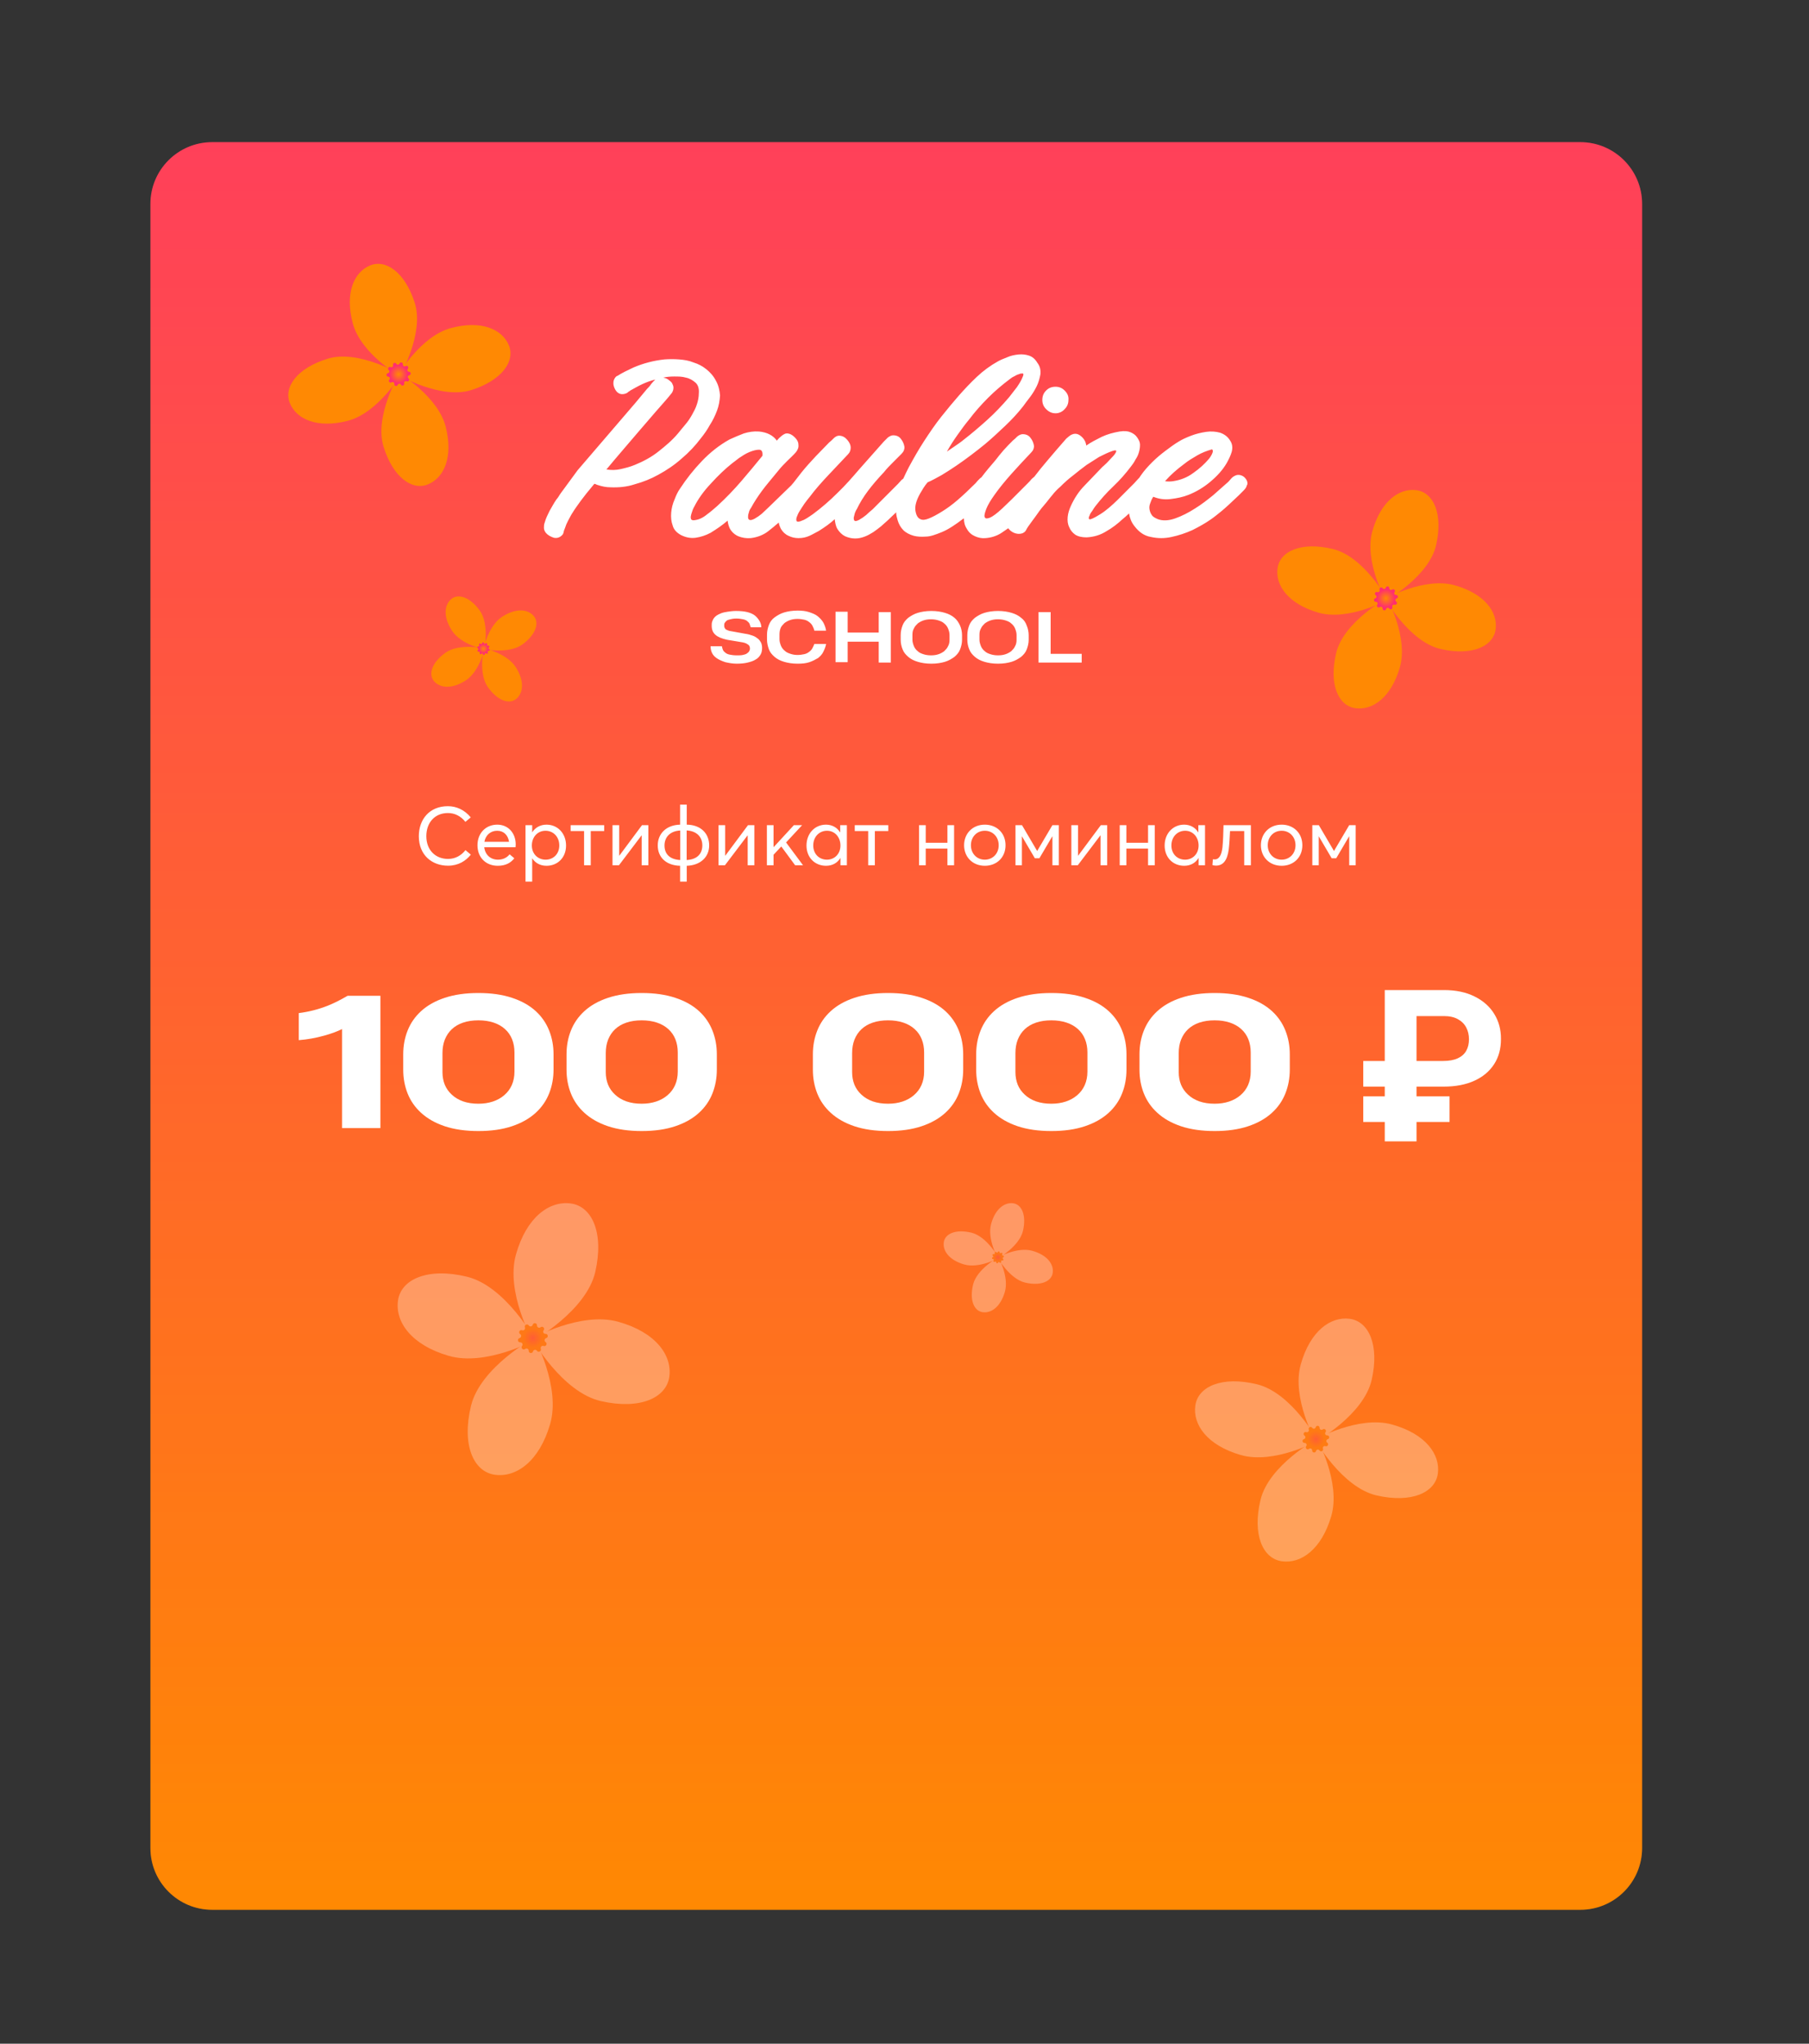 <?xml version="1.0" encoding="UTF-8"?> <svg xmlns="http://www.w3.org/2000/svg" width="878" height="992" viewBox="0 0 878 992" fill="none"><rect x="0" y="0" width="878" height="992" fill="#333333" stroke="none"/> <path d="M73 99C73 82.431 86.431 69 103 69H767C783.569 69 797 82.431 797 99V897C797 913.568 783.569 927 767 927H103C86.431 927 73 913.568 73 897V99Z" fill="url(#paint0_linear_230_9030)"></path> <path d="M73 99C73 82.431 86.431 69 103 69H767C783.569 69 797 82.431 797 99V897C797 913.568 783.569 927 767 927H103C86.431 927 73 913.568 73 897V99Z" fill="url(#paint1_linear_230_9030)" fill-opacity="0.2"></path> <path fill-rule="evenodd" clip-rule="evenodd" d="M605.329 233.76C605.145 233.023 604.594 232.286 604.042 231.734C603.491 231.182 602.755 230.813 602.021 230.629C601.285 230.445 600.366 230.445 599.631 230.813C598.712 231.182 597.977 231.734 597.241 232.655C596.506 233.576 595.771 234.312 595.036 234.864C593.565 236.154 591.544 237.995 588.786 240.389C586.029 242.599 583.272 244.809 579.964 246.834C576.839 248.86 573.531 250.517 570.405 251.622C567.281 252.727 564.34 252.911 561.95 251.99C560.664 251.438 559.561 250.885 559.01 249.965C558.458 249.228 558.09 248.308 557.907 247.203C557.723 246.098 557.907 245.177 558.274 244.256C558.642 243.152 559.01 242.231 559.745 241.126C562.502 242.231 565.259 242.599 568.2 242.231C571.141 241.862 574.082 241.31 576.839 240.205C580.515 238.732 584.007 236.706 587.316 233.944C590.624 231.182 593.381 228.235 595.403 224.736C596.322 223.079 597.241 221.237 597.793 219.396C598.344 217.37 598.161 215.529 597.057 213.871C595.955 212.03 594.301 210.741 592.095 210.004C590.073 209.452 587.684 209.268 585.294 209.636C582.904 210.004 580.515 210.557 578.125 211.477C575.736 212.398 573.714 213.319 572.243 214.24C570.038 215.529 567.832 217.186 565.627 218.843C563.421 220.501 561.216 222.342 559.194 224.368C557.172 226.394 555.334 228.419 553.679 230.813C553.495 231.182 553.128 231.55 552.944 231.918C552.76 232.102 552.576 232.286 552.393 232.47C551.657 233.207 551.106 233.944 550.555 234.496L545.959 239.1C544.857 240.205 543.57 241.494 542.283 242.783C540.997 244.072 539.71 245.177 538.24 246.466C536.953 247.571 535.482 248.676 534.012 249.597C532.542 250.517 531.255 251.254 529.968 251.806C529.049 252.175 528.682 252.175 528.498 251.806C528.314 251.438 528.498 250.885 528.865 250.149C529.049 249.412 529.6 248.676 530.152 247.939C530.704 247.018 531.071 246.466 531.622 245.73C534.196 242.414 537.137 239.1 540.261 236.154C543.386 233.207 546.327 229.892 549.084 226.209C549.819 225.289 550.555 224.184 551.106 223.079C551.841 221.974 552.393 220.869 552.76 219.58C553.128 218.291 553.312 217.186 553.312 215.897C553.312 214.608 552.76 213.503 551.841 212.214C551.106 211.109 550.003 210.372 548.717 209.82C547.43 209.268 545.775 209.083 543.386 209.452C540.261 210.004 537.504 210.741 534.747 212.03C532.174 213.319 529.6 214.608 527.211 216.265C527.027 214.608 526.292 213.135 524.822 211.846C523.351 210.557 521.881 210.188 520.227 210.925C519.675 211.109 519.307 211.477 518.756 211.846C518.389 212.214 517.837 212.582 517.469 212.951C513.977 217.002 510.852 220.501 508.279 223.631C505.89 226.394 503.868 228.972 502.03 231.365C501.662 231.734 501.11 232.102 500.743 232.47C500.192 233.207 499.456 233.944 498.721 234.681C495.413 237.995 492.839 240.573 491.001 242.414C489.347 244.072 487.693 245.545 486.406 246.834C483.833 249.228 481.811 250.702 480.524 251.254C479.054 251.806 478.318 251.806 477.951 251.07C477.583 250.333 477.951 249.044 478.686 247.018C479.422 245.177 480.708 242.967 482.546 240.389C485.119 236.706 488.06 233.207 491.001 229.892C493.942 226.578 497.067 223.263 500.375 219.764C500.927 219.212 501.294 218.659 501.478 218.291C501.662 217.923 501.846 217.186 501.846 216.449C501.662 215.16 501.11 213.687 500.192 212.582C499.272 211.293 497.986 210.741 496.331 210.741C495.413 210.741 494.493 211.293 493.759 211.846C493.023 212.582 492.288 213.319 491.553 213.871C490.082 215.345 488.611 216.818 487.141 218.475C485.671 220.132 484.384 221.79 483.098 223.447C480.892 226.025 478.502 228.787 476.296 231.734C475.929 231.918 475.745 232.102 475.378 232.47C474.826 233.023 474.091 233.76 473.54 234.496C470.599 237.442 467.658 240.205 464.901 242.599C462.143 244.993 459.57 246.834 457.181 248.308C454.792 249.781 452.77 250.885 450.932 251.622C449.093 252.359 447.806 252.543 446.704 251.99C445.417 251.438 444.682 250.149 444.314 247.939C443.947 245.73 444.682 242.967 446.52 239.653C447.071 238.732 447.623 237.811 448.174 236.89C448.726 235.969 449.461 235.049 450.196 234.128C452.402 233.207 454.608 231.918 456.997 230.629C459.386 229.156 461.776 227.683 464.165 226.025C466.555 224.368 468.945 222.711 471.334 220.869C473.723 219.028 475.929 217.37 478.135 215.529C481.443 212.766 484.568 209.82 487.693 206.874C490.817 203.927 493.759 200.797 496.515 197.298C497.435 196.009 498.537 194.535 499.824 192.878C501.11 191.221 502.213 189.379 503.132 187.538C504.052 185.696 504.603 183.671 504.97 181.645C505.154 179.619 504.786 177.778 503.5 176.12C502.397 174.279 501.11 173.174 499.456 172.622C497.802 172.069 496.148 171.885 494.31 172.069C492.471 172.253 490.633 172.622 488.979 173.358C487.141 174.095 485.671 174.647 484.384 175.384C480.708 177.409 477.216 179.988 474.091 182.934C470.966 185.88 468.025 189.011 465.268 192.142C462.695 195.088 459.938 198.403 456.997 202.086C454.056 205.769 451.299 209.82 448.542 214.055C445.785 218.291 443.395 222.526 441.006 226.946C440.087 228.787 439.168 230.629 438.433 232.286C438.249 232.47 438.065 232.655 437.697 232.839C436.962 233.576 436.411 234.312 435.859 234.864L423.544 247.203C422.441 248.124 421.338 249.044 420.42 249.965C419.316 250.885 418.214 251.622 416.927 252.359C415.824 252.911 415.089 253.096 414.721 252.727C414.354 252.359 414.354 251.806 414.354 251.254C414.538 250.517 414.721 249.781 414.905 249.044C415.273 248.308 415.457 247.571 415.824 247.203C417.295 244.072 419.133 241.126 421.338 238.179C423.544 235.233 426.118 232.286 429.058 229.156C430.345 227.499 431.815 226.025 433.286 224.552C434.756 223.079 436.043 221.79 437.513 220.317C438.065 219.764 438.433 219.212 438.616 218.843C438.8 218.475 438.984 217.738 438.984 217.002C438.8 215.713 438.249 214.24 437.329 213.135C436.411 211.846 435.124 211.293 433.47 211.293C432.551 211.293 431.632 211.846 430.896 212.398C430.161 213.135 429.426 213.871 428.874 214.424L417.295 227.499C413.803 231.55 410.31 235.601 406.45 239.284C402.774 242.967 398.73 246.466 394.502 249.597C392.113 251.254 390.459 252.359 389.172 252.727C388.069 253.28 387.151 253.28 386.783 253.096C386.415 252.727 386.415 252.175 386.599 251.254C386.967 250.333 387.334 249.228 388.069 248.124C388.805 247.018 389.54 245.73 390.459 244.44C391.378 243.152 392.297 242.046 393.032 241.126C395.789 237.442 398.914 233.944 402.039 230.629C405.163 227.314 408.288 224 411.597 220.501C412.516 219.58 412.883 218.475 412.883 217.186C412.883 216.081 412.332 214.792 411.229 213.503C410.126 212.214 408.839 211.477 407.185 211.477C406.266 211.477 405.347 212.03 404.612 212.766C403.877 213.503 403.142 214.24 402.406 214.792C400.384 216.818 398.362 219.028 395.973 221.422C393.584 224 391.194 226.578 388.989 229.34C387.702 230.997 386.415 232.655 385.129 234.312C384.761 234.681 384.393 235.233 384.026 235.601L372.814 246.466C371.711 247.571 370.608 248.492 369.689 249.412C368.586 250.333 367.483 251.07 366.196 251.806C365.094 252.359 364.358 252.543 363.807 252.359C363.256 252.175 363.072 251.622 363.072 251.07C363.072 250.517 363.072 249.781 363.439 248.86C363.623 247.939 363.991 247.203 364.542 246.466C366.013 243.704 367.85 240.941 369.872 238.179C371.894 235.417 374.652 232.286 377.776 228.419C379.063 226.762 380.533 225.289 382.004 223.815C383.474 222.342 384.945 221.053 386.231 219.58C387.151 218.475 387.702 217.186 387.518 215.897C387.518 214.424 386.783 213.319 385.68 212.214C384.577 211.109 383.291 210.372 381.82 210.372C381.085 210.372 380.166 210.925 379.247 211.661C378.328 212.398 377.592 213.135 377.041 213.871C375.203 211.293 372.262 209.82 368.402 209.452C365.829 209.268 363.439 209.636 361.05 210.372C358.661 211.293 356.455 212.214 354.065 213.319C349.102 216.081 344.691 219.58 340.647 223.815C336.604 228.051 333.111 232.471 329.987 237.259C329.067 238.548 328.149 240.389 327.413 242.414C326.494 244.44 325.943 246.65 325.759 248.86C325.575 251.07 325.759 253.096 326.494 255.121C327.045 257.147 328.516 258.62 330.538 259.725C332.744 260.83 335.133 261.382 337.706 261.014C340.096 260.646 342.486 259.909 344.875 258.62C346.346 257.7 347.816 256.779 349.102 255.858C350.389 254.937 351.859 253.832 353.146 252.727C353.33 254.201 353.697 255.489 354.249 256.594C355.168 258.252 356.639 259.541 358.293 260.278C360.131 261.014 362.153 261.382 364.358 261.198C367.483 260.83 370.424 259.725 372.814 257.883C374.652 256.41 376.306 255.121 377.96 253.648C378.144 254.753 378.511 255.674 379.063 256.779C379.982 258.252 381.085 259.357 382.739 260.093C384.209 260.83 385.864 261.198 387.518 261.198C389.54 261.198 391.194 260.83 392.848 260.093C394.502 259.357 395.973 258.436 397.444 257.7C400.384 255.858 402.958 254.016 405.163 251.99C405.163 252.727 405.347 253.464 405.531 254.384C405.715 255.121 405.899 255.858 406.45 256.779C407.369 258.252 408.656 259.541 410.126 260.278C411.781 261.014 413.435 261.382 415.089 261.382C416.743 261.382 418.214 261.014 419.684 260.461C421.154 259.909 422.441 259.173 423.912 258.252C425.198 257.331 426.485 256.41 427.588 255.489C428.691 254.569 429.794 253.464 430.896 252.543C432.183 251.254 433.653 249.965 434.94 248.676C434.94 249.965 435.307 251.254 435.675 252.543C436.227 254.384 437.146 256.042 438.433 257.331C439.719 258.62 441.557 259.541 443.579 260.093C445.05 260.461 447.071 260.646 449.277 260.461C451.483 260.461 454.056 259.541 457.181 258.252C460.305 256.962 463.614 254.753 467.474 251.806C467.658 251.806 467.658 251.622 467.841 251.622C467.841 253.464 468.209 255.121 469.312 256.779C470.231 258.436 471.518 259.541 473.172 260.278C474.826 261.014 476.48 261.382 478.318 261.198C480.892 261.014 483.465 260.278 485.855 258.804C486.957 258.068 488.06 257.331 489.347 256.41C489.898 257.147 490.633 257.883 491.737 258.436C493.207 259.173 494.861 259.357 496.331 258.804C497.067 258.436 497.618 258.068 497.986 257.331C498.353 256.594 498.721 256.042 499.089 255.489C500.192 254.016 501.294 252.359 502.581 250.702C503.868 248.86 505.154 247.018 506.625 245.361C508.095 243.704 509.382 241.862 510.668 240.389C511.955 238.732 513.242 237.442 514.528 236.338C516.55 234.312 518.572 232.471 520.778 230.813C522.983 228.972 525.189 227.314 527.395 225.657C529.417 224.368 531.438 223.079 533.46 221.79C535.666 220.685 537.872 219.58 540.078 218.843C541.364 218.475 541.915 218.475 541.732 219.212C541.548 219.764 540.997 220.685 540.078 221.606C539.158 222.526 538.24 223.631 537.137 224.736C536.034 225.841 535.298 226.394 534.931 226.762C532.174 229.708 529.233 232.655 526.476 235.601C523.535 238.548 521.329 242.046 519.675 245.73C518.94 247.387 518.389 249.044 518.205 250.885C518.021 252.727 518.205 254.384 518.94 255.858C519.491 257.331 520.594 258.62 521.881 259.541C523.351 260.461 525.189 260.83 527.395 260.83C530.887 260.646 534.012 259.725 536.953 257.883C539.894 256.226 542.467 254.201 544.857 251.99C545.959 251.07 547.062 250.149 547.981 249.228C548.349 251.438 549.084 253.464 550.555 255.305C552.76 258.252 555.334 260.093 558.642 260.646C561.95 261.382 565.259 261.382 568.567 260.646C572.06 259.909 575.369 258.804 578.677 257.331C581.986 255.674 584.926 254.016 587.316 252.359C588.97 251.254 590.808 249.781 592.83 248.124C594.852 246.466 597.609 243.888 601.285 240.389C602.021 239.653 602.755 238.916 603.491 238.179C604.41 237.259 604.961 236.522 605.145 235.601C605.513 235.233 605.513 234.496 605.329 233.76ZM574.633 225.289C576.655 223.631 578.861 222.342 581.066 221.053C583.272 219.764 585.662 218.843 588.235 218.107C588.786 218.475 588.786 219.028 588.419 219.948C588.051 220.869 587.5 221.79 586.764 222.711C584.742 225.105 582.169 227.499 579.228 229.524C576.287 231.734 572.979 233.023 569.303 233.576C568.016 233.76 566.729 233.76 565.443 233.576C568.016 230.629 571.141 227.867 574.633 225.289ZM464.717 211.109C466.555 208.531 468.393 205.953 470.415 203.559C473.172 199.876 476.296 196.377 479.605 193.062C482.914 189.748 486.406 186.801 490.082 184.039C490.633 183.671 491.185 183.118 492.104 182.75C493.023 182.197 493.759 181.829 494.493 181.645C495.229 181.277 495.78 181.277 496.331 181.277C496.699 181.277 496.883 181.645 496.515 182.566C495.78 184.591 494.677 186.249 493.575 187.906C492.288 189.563 491.001 191.221 489.715 192.878C486.406 196.745 482.914 200.428 479.238 203.743C475.562 207.058 471.701 210.372 467.658 213.503C466.371 214.608 464.901 215.529 463.614 216.449C462.327 217.37 460.857 218.291 459.57 219.212C461.225 216.265 462.879 213.687 464.717 211.109ZM359.763 233.576C356.271 237.627 352.411 241.678 348.184 245.545C346.713 246.834 345.059 248.308 343.037 249.781C341.015 251.438 338.993 252.359 336.604 252.543C335.868 252.543 335.317 252.175 335.317 251.622C335.133 251.07 335.317 250.333 335.501 249.597C335.685 248.86 336.052 248.124 336.236 247.387C336.604 246.65 336.787 246.098 336.971 245.913C338.809 242.231 341.566 238.363 345.059 234.681C348.551 230.813 352.043 227.499 355.535 224.736C356.087 224.368 357.006 223.631 358.661 222.342C360.315 221.237 361.969 220.132 363.807 219.396C365.645 218.659 367.116 218.291 368.402 218.291C369.689 218.291 370.24 219.212 370.056 221.237C366.748 225.289 363.256 229.524 359.763 233.576ZM347.448 184.775C346.346 182.566 344.691 180.724 342.853 179.251C341.015 177.778 338.993 176.673 336.604 175.936C334.398 175.015 332.009 174.647 329.619 174.463C327.229 174.279 324.84 174.279 322.45 174.463C317.304 175.015 312.341 176.305 307.562 178.33C304.805 179.619 302.048 180.908 299.475 182.566C299.475 182.381 299.291 182.566 299.291 182.566C298.556 183.118 296.718 185.144 298.372 188.643C300.21 192.51 303.518 191.221 304.437 190.668C304.621 190.668 304.621 190.484 304.621 190.484C304.989 190.116 305.54 189.932 305.908 189.563C307.93 188.458 309.768 187.354 311.79 186.433C313.812 185.512 315.833 184.775 318.039 184.223C317.304 184.96 316.569 185.696 316.017 186.433C315.466 187.354 314.731 188.09 313.995 188.827L308.481 195.456L280.359 228.235L273.742 237.259C272.823 238.548 271.904 239.653 271.168 240.941C270.801 241.494 270.433 242.046 270.066 242.414C268.779 244.256 267.86 246.098 266.757 247.939C265.838 249.781 264.919 251.622 264.368 253.648C264 254.569 264 255.305 264 256.226C264 257.147 264.368 257.883 264.919 258.62C265.838 259.725 267.125 260.461 268.779 261.014C270.433 261.382 271.904 260.83 273.007 259.541C273.374 259.173 273.558 258.436 273.742 257.515C274.109 256.594 274.477 255.674 274.845 254.569C275.396 253.464 275.764 252.543 276.315 251.622C276.866 250.702 277.234 249.781 277.786 249.044C278.888 247.203 280.359 245.177 281.829 243.152C283.3 241.126 285.505 238.363 288.446 234.864C288.63 234.864 288.814 234.864 289.182 235.049C289.549 235.233 289.917 235.417 290.101 235.417C292.306 236.154 294.328 236.522 296.166 236.522C300.21 236.706 304.254 236.338 308.114 235.049C312.157 233.944 315.833 232.47 319.51 230.445C323.553 228.235 327.413 225.657 330.905 222.526C334.398 219.58 337.523 216.265 340.28 212.582C341.75 210.741 343.22 208.715 344.508 206.321C345.978 204.111 347.081 201.717 348 199.323C348.919 196.929 349.286 194.535 349.47 191.957C349.286 189.563 348.735 186.985 347.448 184.775ZM338.258 196.193C337.706 198.034 336.787 199.692 335.868 201.349C334.949 203.006 333.847 204.664 332.56 206.137C331.273 207.61 330.171 209.083 329.067 210.372C326.311 213.687 323.002 216.449 319.51 219.212C316.017 221.974 312.157 224 308.114 225.657C305.908 226.578 303.702 227.13 301.313 227.683C298.923 228.235 296.534 228.235 294.328 227.867C299.659 221.422 304.989 215.345 310.135 209.268L318.223 199.876C319.51 198.403 320.98 196.745 322.267 195.272C323.553 193.799 324.84 192.326 326.127 190.668C326.678 189.748 326.862 189.011 326.862 188.09C326.862 187.354 326.494 186.617 326.127 185.88C325.759 185.328 325.024 184.775 324.289 184.223C323.553 183.671 322.818 183.486 321.899 183.302C323.37 182.934 325.207 182.75 327.229 182.75C329.251 182.75 331.089 182.75 332.927 183.302C334.765 183.671 336.236 184.591 337.523 185.696C338.809 186.801 339.361 188.643 339.177 190.852C339.177 192.694 338.809 194.535 338.258 196.193ZM516.734 189.563C515.447 188.274 513.977 187.722 512.323 187.722C510.485 187.722 509.014 188.274 507.728 189.563C506.441 190.852 505.89 192.326 505.89 194.167C505.89 195.825 506.441 197.298 507.728 198.587C509.014 199.876 510.485 200.612 512.323 200.612C513.977 200.612 515.631 199.876 516.734 198.587C518.021 197.298 518.572 195.825 518.572 194.167C518.756 192.326 518.021 190.852 516.734 189.563Z" fill="white"></path> <path fill-rule="evenodd" clip-rule="evenodd" d="M367.851 309.998C367.116 309.446 366.381 308.894 365.278 308.525C364.175 308.157 363.072 307.789 361.602 307.604L355.536 306.499C354.801 306.315 354.066 306.315 353.698 306.131C353.146 305.947 352.779 305.763 352.411 305.578C352.044 305.395 351.86 305.026 351.676 304.658C351.492 304.29 351.492 303.921 351.492 303.553C351.492 303.185 351.492 302.817 351.676 302.448C351.86 302.08 352.228 301.711 352.595 301.343C352.963 300.975 353.698 300.791 354.433 300.606C355.168 300.422 356.088 300.238 357.374 300.238C358.661 300.238 359.764 300.422 360.683 300.606C361.602 300.791 362.337 301.159 362.705 301.527C363.072 301.896 363.624 302.264 363.807 302.817C363.991 303.369 364.175 303.921 364.359 304.474H369.505C369.505 303.369 369.138 302.264 368.586 301.343C368.035 300.423 367.299 299.502 366.381 298.765C365.462 298.028 364.175 297.476 362.705 297.108C361.234 296.739 359.396 296.555 357.19 296.555C355.72 296.555 354.433 296.739 353.146 296.924C352.044 297.108 350.941 297.292 350.022 297.66C349.103 298.028 348.368 298.397 347.816 298.765C347.265 299.133 346.713 299.686 346.346 300.238C345.978 300.791 345.795 301.343 345.611 301.896C345.427 302.448 345.427 303 345.427 303.737C345.427 305.578 345.978 307.052 347.265 308.157C348.551 309.262 350.39 309.998 352.963 310.551L359.58 311.655C361.05 311.84 362.153 312.208 362.888 312.761C363.624 313.129 363.991 313.866 363.991 314.786C363.991 315.339 363.807 315.707 363.624 316.075C363.44 316.444 363.072 316.812 362.521 317.18C361.969 317.548 361.418 317.733 360.499 317.917C359.764 318.101 358.661 318.101 357.558 318.101C356.088 318.101 354.984 317.917 354.066 317.733C353.146 317.548 352.411 317.18 351.86 316.627C351.308 316.259 350.941 315.707 350.757 315.154C350.573 314.602 350.39 314.049 350.39 313.681H344.875C344.875 314.786 345.059 315.891 345.611 316.996C346.162 318.101 346.897 318.838 348 319.574C349.103 320.311 350.39 320.863 352.044 321.416C353.698 321.784 355.536 322.152 357.558 322.152C359.58 322.152 361.418 321.968 362.888 321.6C364.359 321.231 365.645 320.863 366.748 320.126C367.851 319.574 368.586 318.653 369.138 317.733C369.689 316.812 369.873 315.707 369.873 314.418C369.873 313.497 369.689 312.576 369.321 311.84C368.954 311.287 368.586 310.551 367.851 309.998ZM394.319 314.602C393.951 315.339 393.4 315.891 392.665 316.444C391.93 316.996 391.195 317.365 390.276 317.548C389.356 317.733 388.254 317.917 387.151 317.917C385.864 317.917 384.762 317.733 383.658 317.365C382.556 316.996 381.636 316.627 380.901 315.891C380.166 315.339 379.431 314.418 379.063 313.497C378.696 312.576 378.328 311.471 378.328 310.367V307.973C378.328 306.868 378.512 305.763 378.88 304.842C379.247 303.921 379.982 303.185 380.718 302.448C381.453 301.896 382.372 301.343 383.474 300.975C384.578 300.606 385.68 300.422 387.151 300.422C388.254 300.422 389.356 300.606 390.276 300.791C391.195 300.975 391.93 301.343 392.665 301.896C393.4 302.448 393.951 303 394.319 303.737C394.687 304.474 395.055 305.21 395.238 306.131H400.937C400.753 304.658 400.201 303.369 399.65 302.264C398.915 300.975 397.995 300.054 396.893 299.133C395.789 298.213 394.319 297.66 392.665 297.108C391.011 296.555 389.173 296.371 387.151 296.371C384.578 296.371 382.372 296.739 380.534 297.292C378.696 297.845 377.225 298.765 375.939 299.686C374.652 300.606 373.733 301.896 373.181 303.369C372.63 304.842 372.263 306.315 372.263 308.157V310.367C372.263 312.024 372.63 313.681 373.181 315.154C373.733 316.627 374.652 317.733 375.939 318.838C377.225 319.943 378.696 320.679 380.534 321.231C382.372 321.784 384.578 322.152 387.151 322.152C389.356 322.152 391.195 321.968 392.849 321.416C394.503 320.863 395.789 320.126 397.077 319.39C398.179 318.469 399.098 317.548 399.65 316.259C400.201 315.154 400.753 313.866 400.937 312.576H395.238C395.055 313.129 394.687 313.866 394.319 314.602ZM426.485 307.052H411.413V296.924H405.532V321.416H411.413V311.472H426.485V321.6H432.367V297.108H426.485V307.052ZM463.247 299.87C461.96 298.765 460.49 298.028 458.652 297.476C456.813 296.924 454.608 296.555 452.035 296.555C449.461 296.555 447.255 296.924 445.418 297.476C443.58 298.028 442.109 298.949 440.822 299.87C439.536 300.975 438.616 302.079 438.065 303.553C437.514 305.026 437.146 306.499 437.146 308.341V310.551C437.146 312.208 437.514 313.866 438.065 315.154C438.616 316.627 439.536 317.733 440.822 318.838C442.109 319.943 443.58 320.679 445.418 321.231C447.255 321.784 449.461 322.152 452.035 322.152C454.608 322.152 456.813 321.784 458.652 321.231C460.49 320.679 461.96 319.758 463.247 318.838C464.534 317.733 465.452 316.627 466.004 315.154C466.556 313.681 466.923 312.208 466.923 310.551V308.341C466.923 306.683 466.556 305.026 466.004 303.737C465.268 302.08 464.35 300.791 463.247 299.87ZM460.857 310.551C460.857 311.655 460.674 312.761 460.122 313.681C459.754 314.602 459.019 315.339 458.284 316.075C457.549 316.627 456.63 317.18 455.527 317.548C454.424 317.917 453.321 318.101 451.851 318.101C450.564 318.101 449.277 317.917 448.175 317.548C447.072 317.18 446.153 316.812 445.418 316.075C444.682 315.523 443.947 314.602 443.58 313.681C443.212 312.761 442.844 311.655 442.844 310.551V308.157C442.844 306.868 443.028 305.947 443.58 305.026C443.947 304.105 444.682 303.369 445.418 302.632C446.153 302.079 447.072 301.527 448.175 301.159C449.277 300.791 450.38 300.606 451.851 300.606C453.137 300.606 454.424 300.791 455.527 301.159C456.63 301.527 457.549 301.896 458.284 302.632C459.019 303.185 459.754 304.105 460.122 305.026C460.49 305.947 460.857 307.052 460.857 308.157V310.551ZM495.597 299.87C494.31 298.765 492.84 298.028 491.002 297.476C489.164 296.924 486.958 296.555 484.385 296.555C481.811 296.555 479.605 296.924 477.767 297.476C475.929 298.028 474.459 298.949 473.172 299.87C471.886 300.975 470.967 302.079 470.415 303.553C469.864 305.026 469.496 306.499 469.496 308.341V310.551C469.496 312.208 469.864 313.866 470.415 315.154C470.967 316.627 471.886 317.733 473.172 318.838C474.459 319.943 475.929 320.679 477.767 321.231C479.605 321.784 481.811 322.152 484.385 322.152C486.958 322.152 489.164 321.784 491.002 321.231C492.84 320.679 494.31 319.758 495.597 318.838C496.884 317.733 497.802 316.627 498.354 315.154C498.905 313.681 499.273 312.208 499.273 310.551V308.341C499.273 306.683 498.905 305.026 498.354 303.737C497.802 302.08 496.884 300.791 495.597 299.87ZM493.391 310.551C493.391 311.655 493.207 312.761 492.656 313.681C492.288 314.602 491.553 315.339 490.818 316.075C490.082 316.627 489.164 317.18 488.06 317.548C486.958 317.917 485.855 318.101 484.385 318.101C483.098 318.101 481.811 317.917 480.709 317.548C479.605 317.18 478.687 316.812 477.951 316.075C477.216 315.523 476.481 314.602 476.113 313.681C475.745 312.761 475.378 311.655 475.378 310.551V308.157C475.378 306.868 475.562 305.947 476.113 305.026C476.481 304.105 477.216 303.369 477.951 302.632C478.687 302.079 479.605 301.527 480.709 301.159C481.811 300.791 482.914 300.606 484.385 300.606C485.671 300.606 486.958 300.791 488.06 301.159C489.164 301.527 490.082 301.896 490.818 302.632C491.553 303.185 492.288 304.105 492.656 305.026C493.024 305.947 493.391 307.052 493.391 308.157V310.551ZM509.934 317.365V297.108H504.052V321.6H525.006V317.365H509.934Z" fill="white"></path> <path d="M217.439 420.2C222.439 420.2 226.039 417.92 228.519 414.84L225.919 412.64C223.919 415.16 221.119 416.92 217.439 416.92C211.439 416.92 206.919 412.68 206.919 405.88C206.919 399.36 210.959 394.64 217.399 394.64C220.599 394.64 223.519 396 225.879 398.92L228.479 396.76C225.479 393.08 221.479 391.32 217.399 391.32C208.319 391.32 203.279 397.84 203.279 405.88C203.279 415.16 209.759 420.2 217.439 420.2ZM250.304 409.92C250.304 404.36 246.664 400.28 241.344 400.28C235.784 400.28 231.744 404.4 231.744 410.28C231.744 416.24 235.824 420.24 241.584 420.24C245.504 420.24 247.944 418.76 249.624 416.6L247.344 414.68C246.144 416.16 244.304 417.28 241.704 417.28C238.024 417.28 235.464 414.88 235.024 411.24H250.224C250.224 411 250.304 410.44 250.304 409.92ZM241.304 403.24C244.504 403.24 246.584 405.4 247.064 408.6H235.104C235.704 405.28 238.184 403.24 241.304 403.24ZM255.055 427.92H258.295V416.64H258.335C259.775 418.88 262.175 420.24 265.255 420.24C270.615 420.24 274.735 416.32 274.735 410.4C274.735 404.64 270.775 400.28 265.255 400.28C262.295 400.28 259.815 401.64 258.335 403.96H258.295V400.52H255.055V427.92ZM264.815 417.28C261.095 417.28 258.135 414.52 258.135 410.4C258.135 406.4 260.815 403.24 264.775 403.24C268.455 403.24 271.455 406.08 271.455 410.4C271.455 414.32 268.735 417.28 264.815 417.28ZM283.481 420H286.721V403.4H293.241V400.52H276.961V403.4H283.481V420ZM297.281 420H300.401L311.361 405.52H311.441V420H314.681V400.52H311.601L300.601 415.32H300.521V400.52H297.281V420ZM344.198 410.36C344.198 404.48 340.038 400.36 333.318 400.28V390.56H330.078V400.28C323.358 400.44 319.238 404.68 319.238 410.36C319.238 416.12 323.278 420.08 330.078 420.24V427.92H333.318V420.24C339.958 420.04 344.198 416 344.198 410.36ZM333.278 417.44V403.08C338.038 403.36 340.878 406.12 340.878 410.36C340.878 414.44 338.318 417.2 333.278 417.44ZM322.518 410.4C322.518 406.24 325.318 403.36 330.158 403.12V417.44C325.118 417.2 322.518 414.56 322.518 410.4ZM348.727 420H351.847L362.807 405.52H362.887V420H366.127V400.52H363.047L352.047 415.32H351.967V400.52H348.727V420ZM372.203 420H375.443V414.88L379.203 410.88L385.923 420H389.763L381.523 408.92L389.323 400.52H385.323L375.523 411.16H375.443V400.52H372.203V420ZM400.911 420.24C404.071 420.24 406.471 418.8 407.871 416.48H407.911V420H411.031V400.52H407.791V403.96L407.711 404C406.311 401.64 403.791 400.28 400.911 400.28C395.391 400.28 391.431 404.64 391.431 410.4C391.431 416.32 395.551 420.24 400.911 420.24ZM401.391 417.28C397.391 417.28 394.711 414.32 394.711 410.4C394.711 406.08 397.711 403.24 401.391 403.24C405.231 403.24 407.911 406.4 407.911 410.4C407.911 414.52 404.991 417.28 401.391 417.28ZM421.372 420H424.612V403.4H431.132V400.52H414.852V403.4H421.372V420ZM446.07 420H449.31V411.88H459.83V420H463.07V400.52H459.83V409.08H449.31V400.52H446.07V420ZM477.996 420.24C483.756 420.24 488.036 416.2 488.036 410.28C488.036 404.36 483.756 400.28 477.996 400.28C471.956 400.28 467.916 404.68 467.916 410.28C467.916 415.88 471.956 420.24 477.996 420.24ZM477.996 417.28C473.956 417.28 471.236 414.16 471.236 410.28C471.236 406.4 473.916 403.24 477.996 403.24C481.756 403.24 484.716 406.12 484.716 410.28C484.716 414.44 481.716 417.28 477.996 417.28ZM492.867 420H495.987V406.04H496.067L502.267 416.6H504.467L510.707 406H510.787V420H513.907V400.52H510.787L503.427 413H503.347L496.027 400.52H492.867V420ZM519.977 420H523.097L534.057 405.52H534.137V420H537.377V400.52H534.297L523.297 415.32H523.217V400.52H519.977V420ZM543.453 420H546.693V411.88H557.213V420H560.453V400.52H557.213V409.08H546.693V400.52H543.453V420ZM574.739 420.24C577.899 420.24 580.299 418.8 581.699 416.48H581.739V420H584.859V400.52H581.619V403.96L581.539 404C580.139 401.64 577.619 400.28 574.739 400.28C569.219 400.28 565.259 404.64 565.259 410.4C565.259 416.32 569.379 420.24 574.739 420.24ZM575.219 417.28C571.219 417.28 568.539 414.32 568.539 410.4C568.539 406.08 571.539 403.24 575.219 403.24C579.059 403.24 581.739 406.4 581.739 410.4C581.739 414.52 578.819 417.28 575.219 417.28ZM593.84 400.52C593.76 403.84 593.64 408.28 593.32 411.32C592.88 415.16 591.6 417.16 589.6 417.16C589.2 417.16 588.92 417.12 588.68 417.08L588.44 419.88C588.84 420.04 589.48 420.16 590.16 420.16C593.64 420.16 595.64 417.68 596.36 412.36C596.68 409.8 596.84 406.6 597 403.4H603.88V420H607.12V400.52H593.84ZM622.059 420.24C627.819 420.24 632.099 416.2 632.099 410.28C632.099 404.36 627.819 400.28 622.059 400.28C616.019 400.28 611.979 404.68 611.979 410.28C611.979 415.88 616.019 420.24 622.059 420.24ZM622.059 417.28C618.019 417.28 615.299 414.16 615.299 410.28C615.299 406.4 617.979 403.24 622.059 403.24C625.819 403.24 628.779 406.12 628.779 410.28C628.779 414.44 625.779 417.28 622.059 417.28ZM636.93 420H640.05V406.04H640.13L646.33 416.6H648.53L654.77 406H654.85V420H657.97V400.52H654.85L647.49 413H647.41L640.09 400.52H636.93V420Z" fill="white"></path> <path d="M184.629 483.355H168.692C165.055 485.474 161.789 487.099 158.891 488.23C154.403 489.981 149.773 491.154 145 491.746V504.883C149.118 504.573 153.238 503.838 157.357 502.68C160.681 501.777 163.564 500.716 166.007 499.502V547.559H184.629V483.355ZM195.708 519.25C195.708 523.347 196.418 527.189 197.839 530.778C199.258 534.337 201.418 537.445 204.316 540.1C207.383 542.926 211.233 545.115 215.863 546.669C220.522 548.223 225.962 549 232.183 549C238.404 549 243.83 548.223 248.461 546.669C253.119 545.115 256.984 542.926 260.051 540.1C262.949 537.445 265.107 534.323 266.528 530.734C267.949 527.147 268.658 523.291 268.658 519.166V511.749C268.658 507.625 267.949 503.782 266.528 500.222C265.107 496.634 262.963 493.513 260.093 490.856C257.026 488.032 253.162 485.856 248.503 484.331C243.873 482.776 238.433 482 232.183 482C225.962 482 220.522 482.776 215.863 484.331C211.233 485.856 207.383 488.032 204.316 490.856C201.418 493.513 199.258 496.634 197.839 500.222C196.418 503.782 195.708 507.625 195.708 511.749V519.25ZM232.183 495.264C234.939 495.264 237.41 495.631 239.598 496.366C241.785 497.1 243.631 498.16 245.137 499.545C246.642 500.9 247.779 502.539 248.545 504.46C249.313 506.382 249.697 508.515 249.697 510.859V520.141C249.697 522.542 249.271 524.718 248.418 526.667C247.566 528.587 246.344 530.226 244.753 531.582C243.191 532.939 241.345 533.97 239.214 534.676C237.084 535.383 234.74 535.735 232.183 535.735C229.427 535.735 226.941 535.355 224.726 534.591C222.538 533.8 220.707 532.699 219.23 531.286C217.752 529.93 216.63 528.334 215.863 526.497C215.124 524.632 214.755 522.598 214.755 520.395V511.157C214.755 508.726 215.138 506.536 215.906 504.587C216.701 502.61 217.837 500.928 219.314 499.545C220.791 498.16 222.61 497.1 224.769 496.366C226.957 495.631 229.427 495.264 232.183 495.264ZM274.965 519.25C274.965 523.347 275.676 527.189 277.096 530.778C278.516 534.337 280.676 537.445 283.572 540.1C286.641 542.926 290.49 545.115 295.12 546.669C299.78 548.223 305.22 549 311.44 549C317.662 549 323.088 548.223 327.719 546.669C332.377 545.115 336.24 542.926 339.309 540.1C342.206 537.445 344.365 534.323 345.786 530.734C347.206 527.147 347.916 523.291 347.916 519.166V511.749C347.916 507.625 347.206 503.782 345.786 500.222C344.365 496.634 342.221 493.513 339.351 490.856C336.284 488.032 332.42 485.856 327.761 484.331C323.131 482.776 317.69 482 311.44 482C305.22 482 299.78 482.776 295.12 484.331C290.49 485.856 286.641 488.032 283.572 490.856C280.676 493.513 278.516 496.634 277.096 500.222C275.676 503.782 274.965 507.625 274.965 511.749V519.25ZM311.44 495.264C314.196 495.264 316.668 495.631 318.856 496.366C321.043 497.1 322.889 498.16 324.395 499.545C325.9 500.9 327.037 502.539 327.803 504.46C328.571 506.382 328.954 508.515 328.954 510.859V520.141C328.954 522.542 328.528 524.718 327.676 526.667C326.824 528.587 325.602 530.226 324.011 531.582C322.449 532.939 320.602 533.97 318.472 534.676C316.342 535.383 313.997 535.735 311.44 535.735C308.685 535.735 306.199 535.355 303.984 534.591C301.796 533.8 299.965 532.699 298.486 531.286C297.009 529.93 295.887 528.334 295.12 526.497C294.382 524.632 294.012 522.598 294.012 520.395V511.157C294.012 508.726 294.396 506.536 295.164 504.587C295.958 502.61 297.095 500.928 298.572 499.545C300.049 498.16 301.868 497.1 304.026 496.366C306.213 495.631 308.685 495.264 311.44 495.264ZM394.533 519.25C394.533 523.347 395.244 527.189 396.663 530.778C398.084 534.337 400.244 537.445 403.14 540.1C406.209 542.926 410.058 545.115 414.688 546.669C419.348 548.223 424.788 549 431.009 549C437.23 549 442.656 548.223 447.287 546.669C451.945 545.115 455.808 542.926 458.877 540.1C461.775 537.445 463.933 534.323 465.354 530.734C466.775 527.147 467.484 523.291 467.484 519.166V511.749C467.484 507.625 466.775 503.782 465.354 500.222C463.933 496.634 461.789 493.513 458.919 490.856C455.852 488.032 451.988 485.856 447.329 484.331C442.699 482.776 437.259 482 431.009 482C424.788 482 419.348 482.776 414.688 484.331C410.058 485.856 406.209 488.032 403.14 490.856C400.244 493.513 398.084 496.634 396.663 500.222C395.244 503.782 394.533 507.625 394.533 511.749V519.25ZM431.009 495.264C433.764 495.264 436.236 495.631 438.424 496.366C440.611 497.1 442.457 498.16 443.963 499.545C445.468 500.9 446.605 502.539 447.371 504.46C448.139 506.382 448.523 508.515 448.523 510.859V520.141C448.523 522.542 448.097 524.718 447.244 526.667C446.392 528.587 445.171 530.226 443.579 531.582C442.017 532.939 440.171 533.97 438.04 534.676C435.91 535.383 433.565 535.735 431.009 535.735C428.253 535.735 425.767 535.355 423.552 534.591C421.364 533.8 419.533 532.699 418.054 531.286C416.577 529.93 415.456 528.334 414.688 526.497C413.95 524.632 413.581 522.598 413.581 520.395V511.157C413.581 508.726 413.964 506.536 414.732 504.587C415.526 502.61 416.663 500.928 418.14 499.545C419.618 498.16 421.436 497.1 423.595 496.366C425.781 495.631 428.253 495.264 431.009 495.264ZM473.791 519.25C473.791 523.347 474.502 527.189 475.921 530.778C477.342 534.337 479.5 537.445 482.398 540.1C485.467 542.926 489.316 545.115 493.946 546.669C498.605 548.223 504.045 549 510.266 549C516.488 549 521.914 548.223 526.545 546.669C531.203 545.115 535.066 542.926 538.135 540.1C541.032 537.445 543.191 534.323 544.612 530.734C546.032 527.147 546.742 523.291 546.742 519.166V511.749C546.742 507.625 546.032 503.782 544.612 500.222C543.191 496.634 541.047 493.513 538.177 490.856C535.108 488.032 531.246 485.856 526.587 484.331C521.957 482.776 516.516 482 510.266 482C504.045 482 498.605 482.776 493.946 484.331C489.316 485.856 485.467 488.032 482.398 490.856C479.5 493.513 477.342 496.634 475.921 500.222C474.502 503.782 473.791 507.625 473.791 511.749V519.25ZM510.266 495.264C513.022 495.264 515.494 495.631 517.68 496.366C519.869 497.1 521.715 498.16 523.221 499.545C524.726 500.9 525.862 502.539 526.629 504.46C527.397 506.382 527.78 508.515 527.78 510.859V520.141C527.78 522.542 527.353 524.718 526.501 526.667C525.649 528.587 524.428 530.226 522.837 531.582C521.275 532.939 519.428 533.97 517.298 534.676C515.166 535.383 512.823 535.735 510.266 535.735C507.511 535.735 505.025 535.355 502.809 534.591C500.622 533.8 498.789 532.699 497.312 531.286C495.835 529.93 494.713 528.334 493.946 526.497C493.208 524.632 492.838 522.598 492.838 520.395V511.157C492.838 508.726 493.222 506.536 493.988 504.587C494.784 502.61 495.921 500.928 497.398 499.545C498.875 498.16 500.693 497.1 502.852 496.366C505.039 495.631 507.511 495.264 510.266 495.264ZM553.049 519.25C553.049 523.347 553.758 527.189 555.179 530.778C556.6 534.337 558.758 537.445 561.656 540.1C564.725 542.926 568.573 545.115 573.204 546.669C577.862 548.223 583.303 549 589.524 549C595.746 549 601.171 548.223 605.801 546.669C610.461 545.115 614.324 542.926 617.392 540.1C620.289 537.445 622.449 534.323 623.87 530.734C625.289 527.147 626 523.291 626 519.166V511.749C626 507.625 625.289 503.782 623.87 500.222C622.449 496.634 620.304 493.513 617.435 490.856C614.366 488.032 610.503 485.856 605.845 484.331C601.214 482.776 595.774 482 589.524 482C583.303 482 577.862 482.776 573.204 484.331C568.573 485.856 564.725 488.032 561.656 490.856C558.758 493.513 556.6 496.634 555.179 500.222C553.758 503.782 553.049 507.625 553.049 511.749V519.25ZM589.524 495.264C592.28 495.264 594.751 495.631 596.938 496.366C599.126 497.1 600.972 498.16 602.479 499.545C603.984 500.9 605.12 502.539 605.887 504.46C606.655 506.382 607.037 508.515 607.037 510.859V520.141C607.037 522.542 606.611 524.718 605.759 526.667C604.907 528.587 603.685 530.226 602.095 531.582C600.532 532.939 598.686 533.97 596.555 534.676C594.424 535.383 592.081 535.735 589.524 535.735C586.769 535.735 584.283 535.355 582.067 534.591C579.88 533.8 578.047 532.699 576.57 531.286C575.093 529.93 573.971 528.334 573.204 526.497C572.466 524.632 572.096 522.598 572.096 520.395V511.157C572.096 508.726 572.48 506.536 573.246 504.587C574.042 502.61 575.178 500.928 576.655 499.545C578.133 498.16 579.95 497.1 582.109 496.366C584.297 495.631 586.769 495.264 589.524 495.264Z" fill="white"></path> <path d="M666.062 257.893C661.967 272.544 672.646 291.527 672.646 291.527C672.646 291.527 693.516 279.876 697.01 264.638C700.505 249.4 695.748 239.011 687.425 237.926C679.102 236.84 670.158 243.241 666.062 257.893Z" fill="#FF8903"></path> <path d="M705.943 284.069C691.292 279.974 672.309 290.652 672.309 290.652C672.309 290.652 683.96 311.522 699.198 315.017C714.436 318.511 724.824 313.754 725.91 305.431C726.996 297.108 720.595 288.164 705.943 284.069Z" fill="#FF8903"></path> <path d="M679.398 324.02C683.657 309.415 673.192 290.314 673.192 290.314C673.192 290.314 652.192 301.73 648.528 316.928C644.863 332.126 649.503 342.567 657.813 343.746C666.124 344.925 675.139 338.625 679.398 324.02Z" fill="#FF8903"></path> <path d="M639.799 297.354C654.404 301.613 673.505 291.148 673.505 291.148C673.505 291.148 662.089 270.149 646.891 266.484C631.693 262.819 621.252 267.459 620.073 275.769C618.894 284.08 625.194 293.095 639.799 297.354Z" fill="#FF8903"></path> <path d="M669.574 286.286C669.211 285.336 670.518 284.663 671.081 285.51C671.487 286.12 672.422 285.968 672.613 285.26C672.877 284.278 674.329 284.501 674.287 285.517C674.256 286.25 675.105 286.676 675.675 286.216C676.466 285.577 677.51 286.611 676.878 287.408C676.423 287.983 676.857 288.826 677.589 288.789C678.604 288.737 678.842 290.187 677.862 290.461C677.156 290.658 677.011 291.595 677.626 291.996C678.478 292.551 677.817 293.863 676.863 293.509C676.176 293.253 675.51 293.927 675.771 294.612C676.135 295.562 674.827 296.235 674.264 295.388C673.859 294.777 672.922 294.93 672.732 295.638C672.467 296.62 671.016 296.397 671.058 295.38C671.089 294.648 670.241 294.221 669.67 294.682C668.879 295.321 667.835 294.286 668.467 293.489C668.922 292.915 668.488 292.072 667.756 292.109C666.74 292.161 666.503 290.711 667.483 290.437C668.189 290.24 668.333 289.302 667.719 288.902C666.867 288.347 667.529 287.035 668.482 287.389C669.169 287.644 669.836 286.971 669.574 286.286Z" fill="url(#paint2_radial_230_9030)"></path> <g opacity="0.3"> <path d="M250.402 608.993C245.306 627.225 258.595 650.847 258.595 650.847C258.595 650.847 284.565 636.348 288.913 617.387C293.262 598.425 287.343 585.497 276.986 584.147C266.629 582.795 255.499 590.761 250.402 608.993Z" fill="white"></path> <path d="M300.027 641.566C281.796 636.47 258.174 649.758 258.174 649.758C258.174 649.758 272.672 675.728 291.634 680.077C310.596 684.425 323.522 678.506 324.874 668.149C326.225 657.792 318.26 646.662 300.027 641.566Z" fill="white"></path> <path d="M266.996 691.28C272.296 673.106 259.273 649.337 259.273 649.337C259.273 649.337 233.141 663.543 228.582 682.455C224.021 701.367 229.795 714.36 240.136 715.827C250.478 717.294 261.696 709.455 266.996 691.28Z" fill="white"></path> <path d="M217.72 658.098C235.894 663.398 259.663 650.375 259.663 650.375C259.663 650.375 245.457 624.244 226.545 619.684C207.633 615.123 194.64 620.897 193.173 631.238C191.706 641.58 199.545 652.798 217.72 658.098Z" fill="white"></path> <path d="M254.771 644.325C254.319 643.143 255.945 642.305 256.645 643.359C257.151 644.118 258.315 643.929 258.553 643.048C258.881 641.826 260.688 642.104 260.636 643.368C260.597 644.28 261.653 644.81 262.362 644.238C263.346 643.442 264.645 644.729 263.859 645.721C263.293 646.436 263.834 647.485 264.745 647.439C266.008 647.375 266.303 649.179 265.083 649.52C264.205 649.765 264.026 650.931 264.791 651.43C265.851 652.121 265.029 653.753 263.841 653.313C262.987 652.994 262.157 653.833 262.481 654.685C262.934 655.868 261.308 656.705 260.607 655.651C260.103 654.891 258.937 655.081 258.701 655.962C258.371 657.184 256.564 656.907 256.617 655.641C256.655 654.73 255.601 654.199 254.891 654.773C253.906 655.568 252.607 654.28 253.394 653.288C253.96 652.574 253.42 651.525 252.509 651.571C251.245 651.635 250.95 649.831 252.169 649.49C253.048 649.245 253.227 648.078 252.463 647.58C251.403 646.889 252.225 645.257 253.411 645.697C254.266 646.015 255.097 645.177 254.771 644.325Z" fill="url(#paint3_radial_230_9030)"></path> </g> <g opacity="0.3"> <path d="M481.047 594.035C479.001 601.355 484.337 610.84 484.337 610.84C484.337 610.84 494.764 605.019 496.51 597.405C498.256 589.792 495.88 584.601 491.721 584.059C487.563 583.516 483.094 586.714 481.047 594.035Z" fill="white"></path> <path d="M500.973 607.114C493.653 605.068 484.168 610.403 484.168 610.403C484.168 610.403 489.989 620.83 497.603 622.577C505.216 624.322 510.406 621.946 510.949 617.787C511.492 613.629 508.293 609.16 500.973 607.114Z" fill="white"></path> <path d="M487.71 627.075C489.838 619.777 484.609 610.234 484.609 610.234C484.609 610.234 474.117 615.938 472.286 623.531C470.455 631.125 472.773 636.341 476.925 636.931C481.078 637.52 485.582 634.372 487.71 627.075Z" fill="white"></path> <path d="M467.925 613.751C475.222 615.879 484.766 610.65 484.766 610.65C484.766 610.65 479.062 600.159 471.469 598.327C463.875 596.496 458.659 598.815 458.069 602.967C457.48 607.119 460.628 611.623 467.925 613.751Z" fill="white"></path> <path d="M482.802 608.221C482.621 607.747 483.273 607.411 483.554 607.834C483.757 608.139 484.225 608.063 484.32 607.709C484.452 607.218 485.178 607.33 485.157 607.837C485.141 608.203 485.565 608.416 485.85 608.186C486.245 607.867 486.767 608.384 486.451 608.782C486.223 609.069 486.441 609.491 486.806 609.472C487.314 609.446 487.432 610.171 486.942 610.307C486.59 610.406 486.518 610.874 486.825 611.074C487.251 611.352 486.92 612.007 486.444 611.83C486.1 611.702 485.767 612.039 485.898 612.381C486.08 612.856 485.426 613.192 485.145 612.769C484.943 612.464 484.475 612.54 484.38 612.894C484.247 613.385 483.522 613.273 483.543 612.765C483.558 612.399 483.135 612.186 482.85 612.416C482.455 612.736 481.933 612.219 482.249 611.82C482.476 611.534 482.259 611.112 481.894 611.131C481.386 611.157 481.267 610.432 481.757 610.295C482.11 610.197 482.182 609.728 481.875 609.529C481.449 609.251 481.78 608.596 482.256 608.773C482.599 608.9 482.933 608.564 482.802 608.221Z" fill="url(#paint4_radial_230_9030)"></path> </g> <g opacity="0.3"> <path d="M631.306 662.339C626.751 678.634 638.629 699.748 638.629 699.748C638.629 699.748 661.841 686.789 665.727 669.841C669.614 652.893 664.324 641.338 655.067 640.131C645.809 638.923 635.862 646.043 631.306 662.339Z" fill="white"></path> <path d="M675.661 691.453C659.365 686.899 638.252 698.775 638.252 698.775C638.252 698.775 651.211 721.987 668.159 725.875C685.107 729.761 696.661 724.47 697.869 715.213C699.077 705.956 691.957 696.008 675.661 691.453Z" fill="white"></path> <path d="M646.136 735.888C650.873 719.643 639.233 698.399 639.233 698.399C639.233 698.399 615.876 711.096 611.801 728C607.725 744.903 612.885 756.516 622.128 757.828C631.372 759.139 641.399 752.132 646.136 735.888Z" fill="white"></path> <path d="M602.094 706.228C618.339 710.965 639.583 699.326 639.583 699.326C639.583 699.326 626.886 675.97 609.982 671.894C593.079 667.817 581.466 672.978 580.155 682.221C578.843 691.465 585.85 701.491 602.094 706.228Z" fill="white"></path> <path d="M635.211 693.919C634.807 692.862 636.26 692.114 636.886 693.056C637.338 693.734 638.379 693.565 638.591 692.778C638.885 691.686 640.5 691.934 640.453 693.064C640.419 693.879 641.362 694.353 641.996 693.841C642.876 693.13 644.037 694.28 643.334 695.167C642.828 695.806 643.312 696.744 644.126 696.703C645.255 696.645 645.518 698.258 644.428 698.563C643.643 698.782 643.483 699.824 644.167 700.27C645.115 700.887 644.379 702.346 643.318 701.953C642.554 701.668 641.812 702.418 642.103 703.179C642.508 704.236 641.054 704.985 640.428 704.042C639.977 703.363 638.935 703.533 638.724 704.321C638.429 705.413 636.814 705.165 636.861 704.034C636.895 703.219 635.953 702.745 635.318 703.257C634.438 703.968 633.277 702.817 633.98 701.93C634.486 701.292 634.003 700.354 633.189 700.395C632.059 700.453 631.796 698.841 632.886 698.536C633.671 698.317 633.831 697.273 633.148 696.829C632.2 696.211 632.936 694.752 633.996 695.146C634.76 695.429 635.503 694.681 635.211 693.919Z" fill="url(#paint5_radial_230_9030)"></path> </g> <path d="M171.229 156.96C175.148 171.659 193.992 182.581 193.992 182.581C193.992 182.581 206.045 161.94 201.31 147.041C196.576 132.142 187.2 125.612 179.48 128.907C171.76 132.202 167.31 142.26 171.229 156.96Z" fill="#FF8903"></path> <path d="M218.88 159.236C204.18 163.155 193.258 181.999 193.258 181.999C193.258 181.999 213.899 194.052 228.798 189.317C243.698 184.582 250.228 175.206 246.933 167.486C243.638 159.766 233.579 155.316 218.88 159.236Z" fill="#FF8903"></path> <path d="M216.32 207.134C212.565 192.391 193.845 181.259 193.845 181.259C193.845 181.259 181.562 201.764 186.129 216.715C190.697 231.666 200 238.301 207.756 235.092C215.512 231.884 220.075 221.876 216.32 207.134Z" fill="#FF8903"></path> <path d="M168.664 204.293C183.406 200.538 194.538 181.818 194.538 181.818C194.538 181.818 174.034 169.535 159.082 174.103C144.131 178.67 137.497 187.973 140.705 195.729C143.913 203.485 153.921 208.048 168.664 204.293Z" fill="#FF8903"></path> <path d="M188.683 179.628C187.888 178.995 188.67 177.751 189.586 178.195C190.245 178.514 190.974 177.907 190.779 177.2C190.507 176.22 191.872 175.674 192.352 176.571C192.697 177.217 193.644 177.154 193.901 176.468C194.258 175.515 195.682 175.876 195.543 176.883C195.443 177.61 196.246 178.115 196.858 177.711C197.706 177.15 198.647 178.279 197.942 179.012C197.434 179.541 197.787 180.421 198.519 180.454C199.535 180.499 199.633 181.965 198.632 182.144C197.91 182.273 197.678 183.193 198.251 183.65C199.047 184.283 198.264 185.527 197.349 185.083C196.689 184.764 195.96 185.371 196.156 186.078C196.427 187.058 195.063 187.604 194.583 186.707C194.237 186.061 193.29 186.124 193.033 186.81C192.676 187.763 191.252 187.402 191.391 186.395C191.491 185.669 190.688 185.163 190.076 185.568C189.228 186.128 188.287 185 188.992 184.266C189.5 183.737 189.147 182.857 188.415 182.824C187.399 182.779 187.301 181.313 188.302 181.134C189.024 181.005 189.257 180.085 188.683 179.628Z" fill="url(#paint6_radial_230_9030)"></path> <path d="M219.45 306.241C223.849 312.922 235.065 315.237 235.065 315.237C235.065 315.237 237.645 302.937 232.805 296.292C227.966 289.647 222.204 287.949 218.901 290.876C215.598 293.804 215.05 299.561 219.45 306.241Z" fill="#FF8903"></path> <path d="M243.597 299.454C236.916 303.853 234.602 315.069 234.602 315.069C234.602 315.069 246.902 317.649 253.546 312.81C260.191 307.97 261.889 302.208 258.962 298.905C256.035 295.602 250.278 295.055 243.597 299.454Z" fill="#FF8903"></path> <path d="M250.285 323.771C245.961 317.042 234.772 314.602 234.772 314.602C234.772 314.602 232.054 326.872 236.819 333.571C241.583 340.269 247.327 342.032 250.662 339.142C253.998 336.252 254.609 330.501 250.285 323.771Z" fill="#FF8903"></path> <path d="M226.043 330.279C232.772 325.954 235.212 314.765 235.212 314.765C235.212 314.765 222.942 312.048 216.243 316.812C209.545 321.577 207.782 327.32 210.672 330.656C213.563 333.991 219.313 334.603 226.043 330.279Z" fill="#FF8903"></path> <path d="M231.926 314.647C231.424 314.463 231.607 313.713 232.138 313.782C232.52 313.831 232.782 313.407 232.567 313.087C232.269 312.643 232.859 312.144 233.247 312.512C233.527 312.777 233.989 312.588 234.003 312.203C234.023 311.668 234.793 311.611 234.891 312.137C234.962 312.516 235.447 312.634 235.685 312.331C236.015 311.91 236.671 312.317 236.442 312.8C236.277 313.148 236.599 313.529 236.97 313.423C237.484 313.277 237.776 313.992 237.307 314.248C236.968 314.432 237.005 314.929 237.367 315.062C237.869 315.246 237.686 315.996 237.155 315.927C236.773 315.877 236.511 316.301 236.726 316.621C237.024 317.065 236.434 317.564 236.046 317.197C235.766 316.932 235.304 317.121 235.29 317.506C235.27 318.04 234.5 318.098 234.402 317.572C234.331 317.193 233.846 317.074 233.608 317.378C233.279 317.799 232.622 317.392 232.851 316.909C233.016 316.561 232.694 316.18 232.324 316.286C231.809 316.432 231.517 315.717 231.986 315.461C232.325 315.277 232.288 314.779 231.926 314.647Z" fill="url(#paint7_radial_230_9030)"></path> <path d="M700.777 527.432H661.66V514.991H700.347C703.263 514.991 705.653 514.56 707.518 513.7C709.382 512.839 710.757 511.62 711.641 510.043C712.525 508.465 712.968 506.601 712.968 504.449C712.968 502.346 712.525 500.446 711.641 498.749C710.757 497.052 709.406 495.701 707.589 494.697C705.773 493.693 703.502 493.191 700.777 493.191H687.511V554H672.094V480.571H700.777C706.586 480.571 711.557 481.61 715.692 483.69C719.852 485.746 723.031 488.566 725.23 492.151C727.429 495.713 728.516 499.753 728.492 504.27C728.516 509.003 727.405 513.102 725.158 516.568C722.911 520.034 719.708 522.711 715.549 524.6C711.39 526.488 706.466 527.432 700.777 527.432ZM703.538 532.165V544.606H661.66V532.165H703.538Z" fill="white"></path> <defs> <linearGradient id="paint0_linear_230_9030" x1="435" y1="69" x2="435" y2="927" gradientUnits="userSpaceOnUse"> <stop stop-color="#FF2E70"></stop> <stop offset="1" stop-color="#FF8903"></stop> </linearGradient> <linearGradient id="paint1_linear_230_9030" x1="727" y1="221.766" x2="921.265" y2="383.599" gradientUnits="userSpaceOnUse"> <stop stop-color="#FF8903"></stop> <stop offset="1" stop-color="#FF8903"></stop> </linearGradient> <radialGradient id="paint2_radial_230_9030" cx="0" cy="0" r="1" gradientUnits="userSpaceOnUse" gradientTransform="translate(672.672 290.449) rotate(62.736) scale(12.741 12.741)"> <stop stop-color="#FF8903"></stop> <stop offset="0.348" stop-color="#FF2E70"></stop> </radialGradient> <radialGradient id="paint3_radial_230_9030" cx="0" cy="0" r="1" gradientUnits="userSpaceOnUse" gradientTransform="translate(258.626 649.505) rotate(62.736) scale(15.854 15.854)"> <stop stop-color="#FF2E70"></stop> <stop offset="0.286" stop-color="#FF8903"></stop> </radialGradient> <radialGradient id="paint4_radial_230_9030" cx="0" cy="0" r="1" gradientUnits="userSpaceOnUse" gradientTransform="translate(484.35 610.301) rotate(62.736) scale(6.366 6.366)"> <stop stop-color="#FF2E70"></stop> <stop offset="0.286" stop-color="#FF8903"></stop> </radialGradient> <radialGradient id="paint5_radial_230_9030" cx="0" cy="0" r="1" gradientUnits="userSpaceOnUse" gradientTransform="translate(638.657 698.549) rotate(62.736) scale(14.171 14.171)"> <stop stop-color="#FF2E70"></stop> <stop offset="0.286" stop-color="#FF8903"></stop> </radialGradient> <radialGradient id="paint6_radial_230_9030" cx="0" cy="0" r="1" gradientUnits="userSpaceOnUse" gradientTransform="translate(193.467 181.639) rotate(32.191) scale(12.741 12.741)"> <stop stop-color="#FF8903"></stop> <stop offset="0.348" stop-color="#FF2E70"></stop> </radialGradient> <radialGradient id="paint7_radial_230_9030" cx="0" cy="0" r="1" gradientUnits="userSpaceOnUse" gradientTransform="translate(234.647 314.854) rotate(13.756) scale(6.699 6.699)"> <stop stop-color="#FF8903"></stop> <stop offset="0.348" stop-color="#FF2E70"></stop> </radialGradient> </defs> </svg> 